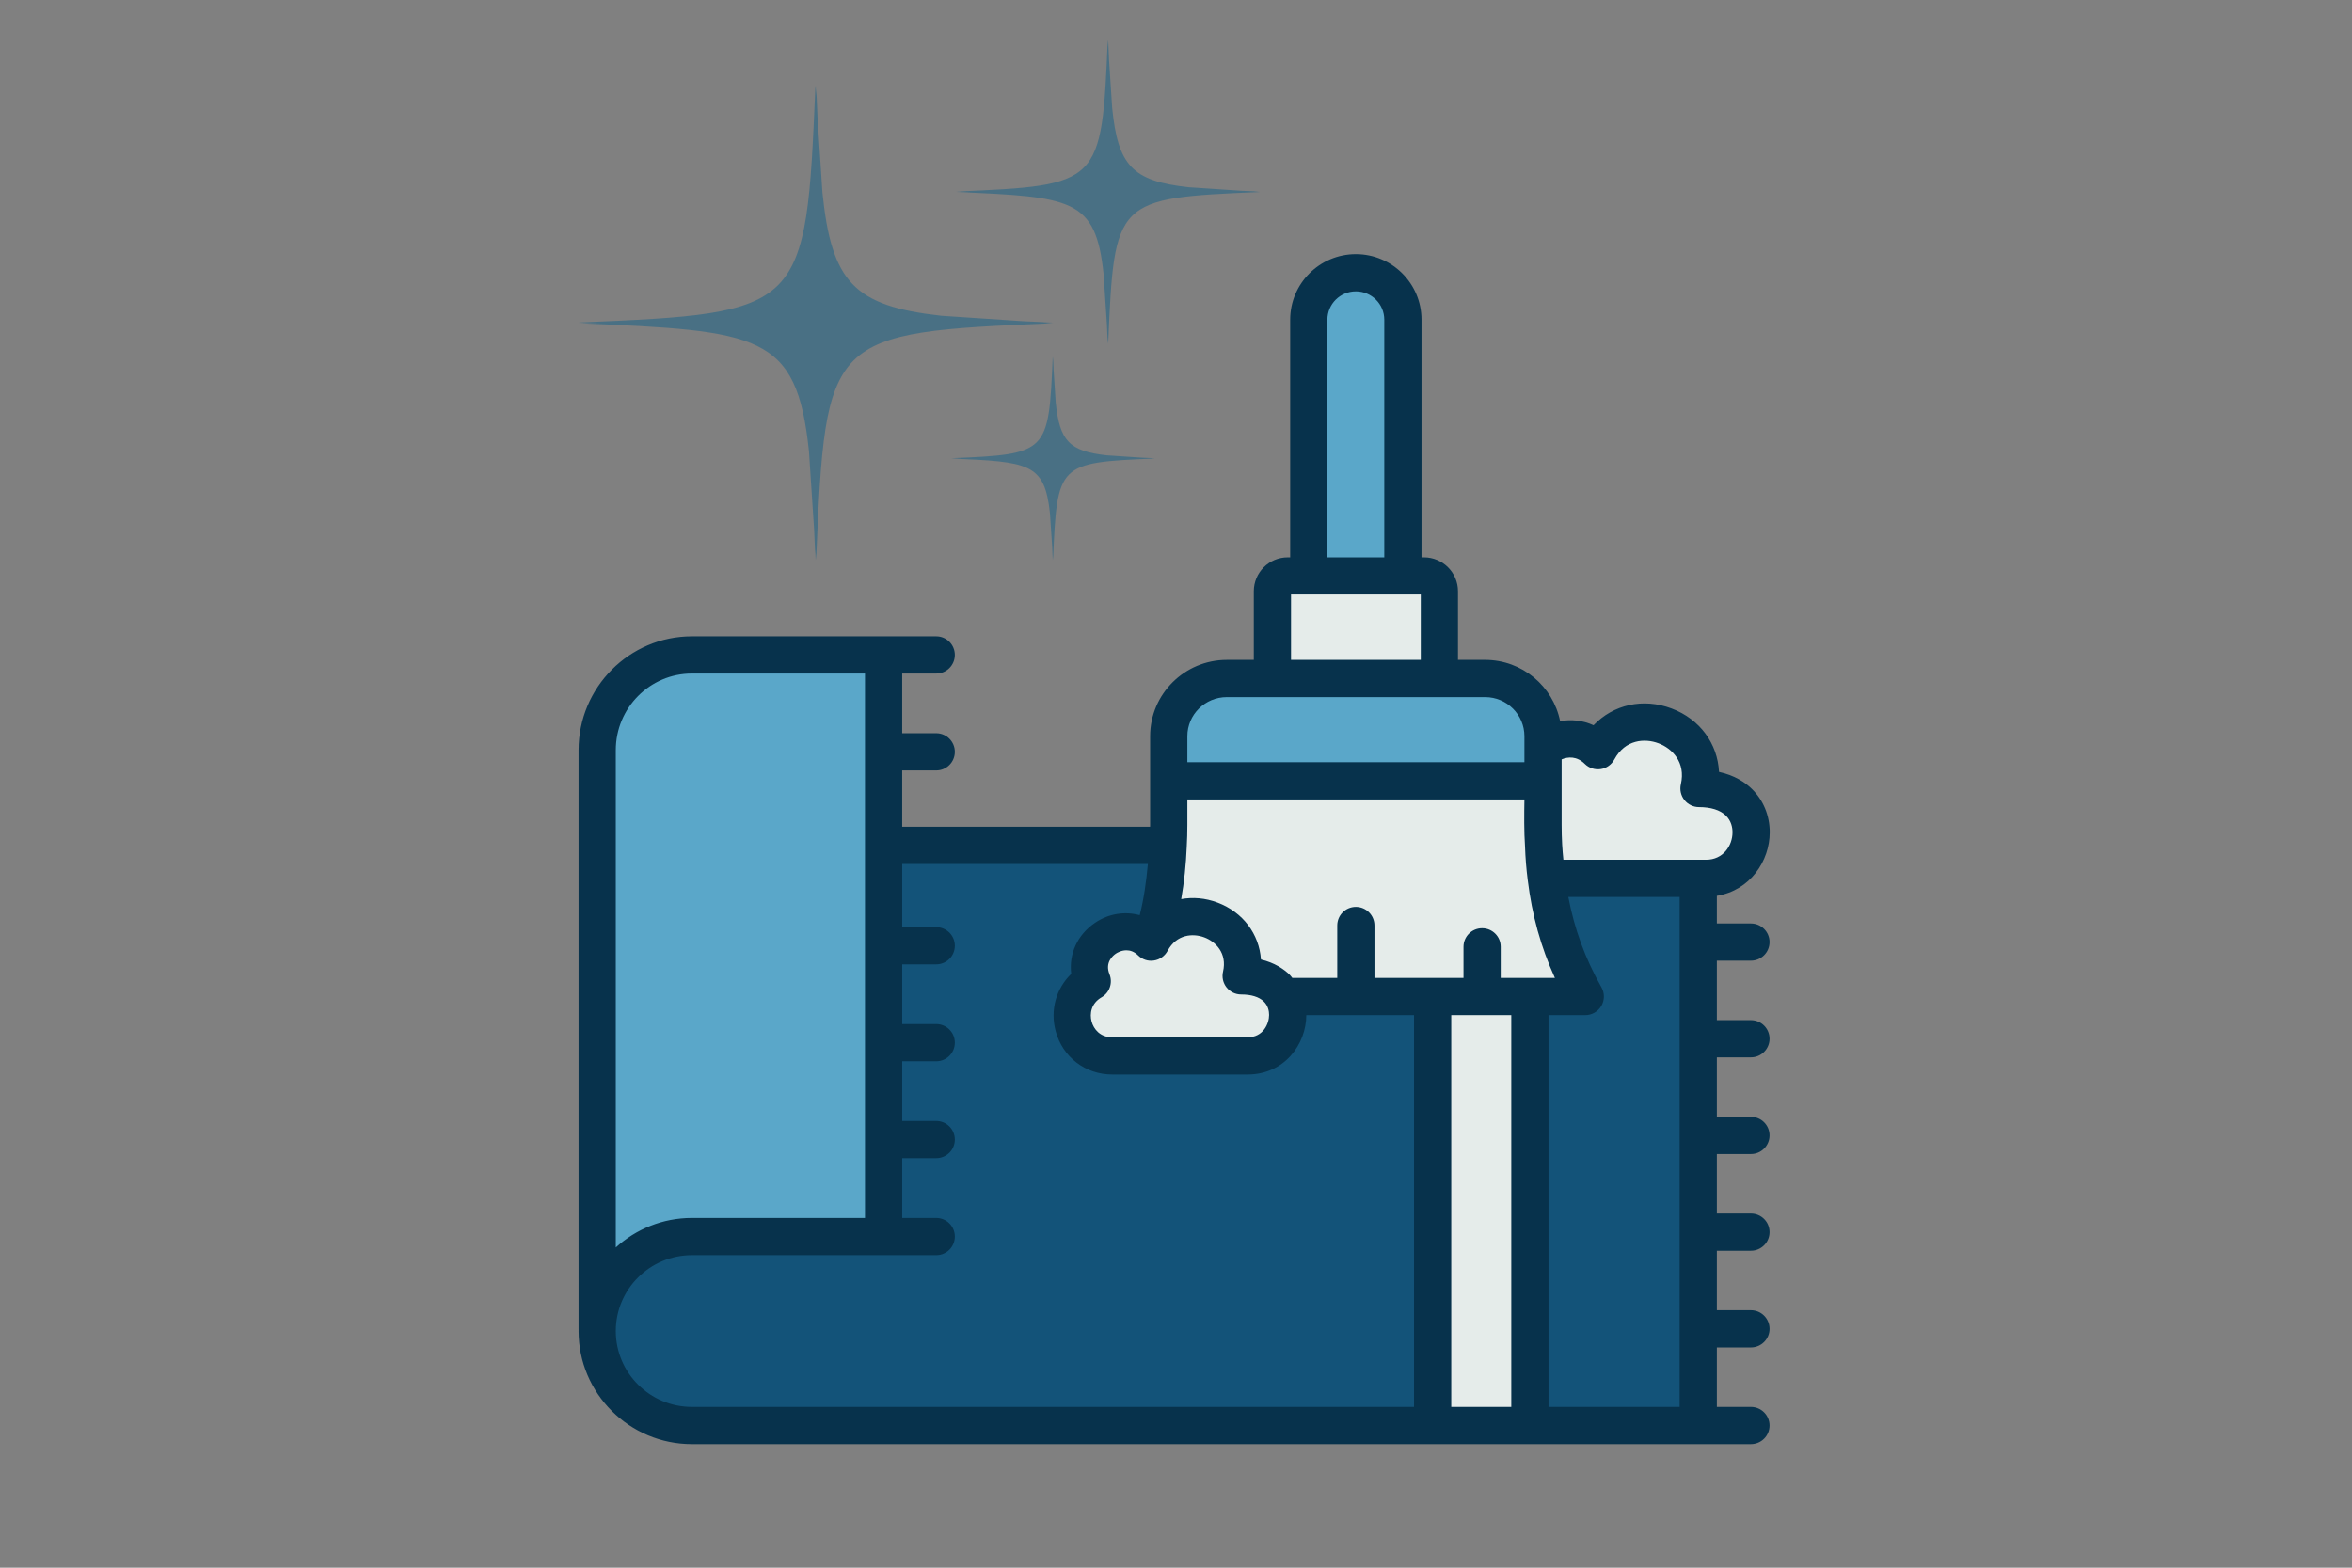 <?xml version="1.0" encoding="UTF-8"?>
<svg xmlns="http://www.w3.org/2000/svg" xmlns:xlink="http://www.w3.org/1999/xlink" width="1200" zoomAndPan="magnify" viewBox="0 0 900 600" height="800" preserveAspectRatio="xMidYMid meet" version="1.2">
  <rect x="0" y="0" width="900" height="600" fill="#808080" stroke="none"/>
  <defs>
    <clipPath id="402ccdf15f">
      <path d="M 221.383 97 L 678 97 L 678 553 L 221.383 553 Z M 221.383 97 "></path>
    </clipPath>
    <clipPath id="5b4c7b6bd8">
      <path d="M 221.383 15 L 482.383 15 L 482.383 214.5 L 221.383 214.5 Z M 221.383 15 "></path>
    </clipPath>
  </defs>
  <g id="883d9f3596">
    <path style=" stroke:none;fill-rule:evenodd;fill:#5aa7c9;fill-opacity:1;" d="M 264.742 250.66 C 244.805 250.66 228.504 266.941 228.504 287.09 L 228.504 508.84 C 228.824 489.211 245.004 473.273 264.742 473.273 L 338.105 473.273 L 338.105 250.66 Z M 264.742 250.66 "></path>
    <path style=" stroke:none;fill-rule:evenodd;fill:#135379;fill-opacity:1;" d="M 548.211 545.586 L 548.211 381.363 L 431.094 381.363 C 440.57 364.617 446.09 346.605 447.074 323.547 L 338.109 323.547 L 338.109 473.273 L 264.742 473.273 C 245.004 473.273 228.824 489.211 228.504 508.836 C 228.504 509.039 228.504 509.242 228.504 509.414 C 228.504 529.301 244.805 545.586 264.742 545.586 Z M 548.211 545.586 "></path>
    <path style=" stroke:none;fill-rule:evenodd;fill:#e5ecea;fill-opacity:1;" d="M 548.211 381.363 L 585.426 381.363 L 585.426 545.586 L 548.211 545.586 Z M 548.211 381.363 "></path>
    <path style=" stroke:none;fill-rule:evenodd;fill:#135379;fill-opacity:1;" d="M 585.426 381.363 L 585.426 545.586 L 649.836 545.586 L 649.836 323.547 L 590.598 323.547 C 591.582 346.602 597.102 364.617 606.578 381.363 Z M 585.426 381.363 "></path>
    <path style=" stroke:none;fill-rule:evenodd;fill:#e5ecea;fill-opacity:1;" d="M 611.461 287.32 C 599.672 275.734 579.879 288.5 586.18 304.121 C 571.008 312.914 577.219 336.141 594.789 336.141 L 652.84 336.141 C 674.078 336.141 678.441 301.785 650.098 301.785 C 655.559 278.328 622.848 266.078 611.461 287.32 Z M 611.461 287.32 "></path>
    <path style=" stroke:none;fill-rule:evenodd;fill:#e5ecea;fill-opacity:1;" d="M 486.891 259.68 L 550.781 259.68 L 550.781 226.305 C 550.781 223.078 548.121 220.426 544.887 220.426 L 492.758 220.426 C 489.52 220.426 486.891 223.078 486.891 226.305 Z M 486.891 259.68 "></path>
    <path style=" stroke:none;fill-rule:evenodd;fill:#5aa7c9;fill-opacity:1;" d="M 500.82 220.426 L 536.824 220.426 L 536.824 122.348 C 536.824 112.461 528.734 104.391 518.82 104.391 C 508.941 104.391 500.82 112.461 500.82 122.348 Z M 500.82 220.426 "></path>
    <path style=" stroke:none;fill-rule:evenodd;fill:#e5ecea;fill-opacity:1;" d="M 548.211 381.363 L 606.578 381.363 C 597.102 364.617 591.582 346.605 590.598 323.547 C 590.484 320.98 590.426 318.387 590.426 315.707 L 590.426 298.848 L 447.246 298.848 L 447.246 315.707 C 447.246 318.387 447.188 320.98 447.074 323.547 C 446.09 346.602 440.57 364.617 431.094 381.363 Z M 548.211 381.363 "></path>
    <path style=" stroke:none;fill-rule:evenodd;fill:#5aa7c9;fill-opacity:1;" d="M 447.246 298.848 L 590.426 298.848 L 590.426 281.758 C 590.426 269.625 580.457 259.68 568.262 259.68 L 469.41 259.68 C 457.215 259.68 447.246 269.625 447.246 281.758 Z M 447.246 298.848 "></path>
    <path style=" stroke:none;fill-rule:evenodd;fill:#e5ecea;fill-opacity:1;" d="M 477.387 404.133 C 496.34 404.133 500.215 373.496 474.93 373.496 C 479.785 352.57 450.629 341.648 440.484 360.582 C 429.969 350.234 412.312 361.648 417.945 375.539 C 404.395 383.379 409.941 404.133 425.605 404.133 Z M 477.387 404.133 "></path>
    <g clip-rule="nonzero" clip-path="url(#402ccdf15f)">
      <path style=" stroke:none;fill-rule:nonzero;fill:#07324c;fill-opacity:1;" d="M 670.004 367.68 C 673.941 367.68 677.129 364.492 677.129 360.555 C 677.129 356.621 673.941 353.434 670.004 353.434 L 656.965 353.434 L 656.965 342.863 C 669.68 340.801 677.195 329.547 677.195 318.527 C 677.195 312.086 674.734 306.168 670.27 301.855 C 667.793 299.469 663.809 296.742 657.789 295.438 C 657.27 284.648 650.508 275.238 639.637 271.148 C 628.676 267.016 617.312 269.695 609.781 277.566 C 605.578 275.648 601.145 275.258 596.984 276.008 C 594.297 262.652 582.465 252.559 568.293 252.559 L 557.902 252.559 L 557.902 226.301 C 557.902 219.133 552.059 213.305 544.883 213.305 L 543.945 213.305 L 543.945 122.348 C 543.945 108.52 532.68 97.266 518.824 97.266 C 504.969 97.266 493.695 108.52 493.695 122.348 L 493.695 213.305 L 492.758 213.305 C 485.598 213.305 479.773 219.133 479.773 226.305 L 479.773 252.559 L 469.441 252.559 C 453.266 252.559 440.102 265.656 440.102 281.754 L 440.102 315.73 C 440.102 315.969 440.082 316.191 440.082 316.426 L 345.23 316.426 L 345.23 294.871 L 358.246 294.871 C 362.18 294.871 365.367 291.688 365.367 287.75 C 365.367 283.816 362.18 280.629 358.246 280.629 L 345.23 280.629 L 345.23 257.781 L 358.246 257.781 C 362.18 257.781 365.367 254.598 365.367 250.66 C 365.367 246.723 362.18 243.539 358.246 243.539 L 264.742 243.539 C 240.836 243.539 221.383 263.074 221.383 287.09 L 221.383 508.836 C 221.383 508.879 221.406 508.914 221.406 508.953 C 221.406 509.109 221.383 509.262 221.383 509.414 C 221.383 533.285 240.836 552.711 264.742 552.711 L 670.004 552.711 C 673.941 552.711 677.129 549.523 677.129 545.59 C 677.129 541.652 673.941 538.465 670.004 538.465 L 656.965 538.465 L 656.965 515.703 L 670.004 515.703 C 673.941 515.703 677.129 512.516 677.129 508.582 C 677.129 504.645 673.941 501.457 670.004 501.457 L 656.965 501.457 L 656.965 478.695 L 670.004 478.695 C 673.941 478.695 677.129 475.508 677.129 471.574 C 677.129 467.637 673.941 464.449 670.004 464.449 L 656.965 464.449 L 656.965 441.688 L 670.004 441.688 C 673.941 441.688 677.129 438.5 677.129 434.566 C 677.129 430.629 673.941 427.441 670.004 427.441 L 656.965 427.441 L 656.965 404.68 L 670.004 404.68 C 673.941 404.68 677.129 401.492 677.129 397.559 C 677.129 393.621 673.941 390.434 670.004 390.434 L 656.965 390.434 L 656.965 367.68 Z M 507.938 122.348 C 507.938 116.371 512.82 111.512 518.824 111.512 C 524.82 111.512 529.699 116.371 529.699 122.348 L 529.699 213.305 L 507.938 213.305 Z M 494.016 227.547 L 543.66 227.547 L 543.66 252.559 L 494.016 252.559 Z M 454.344 281.754 C 454.344 273.508 461.117 266.801 469.441 266.801 L 568.293 266.801 C 576.586 266.801 583.324 273.508 583.324 281.754 L 583.324 291.723 L 454.344 291.723 Z M 454.113 323.965 C 454.266 321.273 454.344 318.574 454.344 315.73 L 454.344 305.965 L 583.324 305.965 C 583.227 311.742 583.164 318.242 583.559 324.035 C 583.703 328.293 584.051 332.598 584.59 336.824 C 586.238 350.289 589.598 362.434 594.988 374.27 L 574.254 374.27 L 574.254 362.371 C 574.254 358.434 571.07 355.25 567.133 355.25 C 563.199 355.25 560.012 358.434 560.012 362.371 L 560.012 374.273 L 525.945 374.273 L 525.945 354.215 C 525.945 350.277 522.762 347.09 518.824 347.09 C 514.887 347.09 511.703 350.277 511.703 354.215 L 511.703 374.273 L 494.512 374.273 C 494.148 373.859 493.852 373.398 493.453 373.012 C 491.242 370.883 487.734 368.473 482.512 367.219 C 481.836 357.531 475.668 349.121 465.863 345.434 C 461.188 343.68 456.441 343.316 451.992 344.109 C 453.117 337.707 453.824 331.023 454.113 323.965 Z M 441.559 367.621 C 443.777 367.289 445.703 365.926 446.77 363.941 C 450.219 357.504 456.527 357.133 460.844 358.77 C 465.172 360.391 469.637 364.805 467.996 371.887 C 467.5 374 468.004 376.227 469.352 377.922 C 470.707 379.629 472.758 380.613 474.93 380.613 C 478.773 380.613 481.758 381.531 483.559 383.27 C 485.27 384.918 485.625 386.992 485.625 388.445 C 485.625 391.758 483.395 397.008 477.383 397.008 L 425.605 397.008 C 420.98 397.008 418.488 393.871 417.703 390.941 C 416.91 388 417.492 384.027 421.516 381.699 C 424.59 379.926 425.883 376.148 424.547 372.859 C 422.695 368.297 425.957 365.66 427.008 364.965 C 427.461 364.66 429.047 363.707 431.023 363.707 C 432.406 363.707 433.984 364.172 435.496 365.66 C 437.094 367.238 439.355 367.977 441.559 367.621 Z M 264.742 257.781 L 330.988 257.781 L 330.988 466.148 L 264.742 466.148 C 253.531 466.148 243.332 470.453 235.629 477.449 L 235.629 287.09 C 235.629 270.926 248.688 257.781 264.742 257.781 Z M 541.086 538.465 L 264.742 538.465 C 248.688 538.465 235.629 525.434 235.629 509.414 C 235.629 493.41 248.688 480.391 264.742 480.391 L 358.246 480.391 C 362.18 480.391 365.367 477.207 365.367 473.27 C 365.367 469.332 362.18 466.148 358.246 466.148 L 345.234 466.148 L 345.234 443.273 L 358.246 443.273 C 362.18 443.273 365.367 440.086 365.367 436.152 C 365.367 432.215 362.18 429.027 358.246 429.027 L 345.234 429.027 L 345.234 406.18 L 358.246 406.18 C 362.18 406.18 365.367 402.996 365.367 399.059 C 365.367 395.125 362.18 391.938 358.246 391.938 L 345.234 391.938 L 345.234 369.09 L 358.246 369.09 C 362.18 369.09 365.367 365.906 365.367 361.969 C 365.367 358.031 362.18 354.848 358.246 354.848 L 345.234 354.848 L 345.234 330.672 L 439.238 330.672 C 438.613 337.539 437.684 344.129 436.113 350.254 C 430.492 348.75 424.41 349.566 419.09 353.129 C 412.285 357.68 408.949 365.113 409.906 372.742 C 404.141 378.309 401.77 386.535 403.949 394.637 C 406.609 404.574 415.32 411.254 425.605 411.254 L 477.387 411.254 C 491.434 411.254 499.828 399.707 499.863 388.516 L 541.086 388.516 Z M 578.301 538.465 L 555.328 538.465 L 555.328 388.516 L 578.301 388.516 Z M 642.723 538.465 L 592.547 538.465 L 592.547 388.516 L 606.609 388.516 C 609.141 388.516 611.484 387.172 612.766 384.98 C 614.039 382.793 614.059 380.094 612.809 377.887 C 606.508 366.75 602.469 355.543 600.121 343.293 L 642.723 343.293 Z M 652.832 329.051 L 598.238 329.051 C 598.082 327.09 597.832 325.168 597.762 323.172 C 597.629 320.746 597.566 318.305 597.566 315.73 L 597.566 290.637 C 600.043 289.578 603.391 289.359 606.438 292.375 C 608.035 293.953 610.246 294.672 612.508 294.359 C 614.727 294.023 616.66 292.66 617.723 290.688 C 621.863 282.965 629.406 282.5 634.625 284.48 C 639.797 286.422 645.141 291.703 643.184 300.172 C 642.699 302.285 643.199 304.504 644.555 306.203 C 645.906 307.906 647.957 308.895 650.125 308.895 C 654.652 308.895 658.199 310.008 660.371 312.109 C 662.5 314.16 662.953 316.734 662.953 318.527 C 662.953 323.633 659.406 329.051 652.832 329.051 Z M 652.832 329.051 "></path>
    </g>
    <g clip-rule="nonzero" clip-path="url(#5b4c7b6bd8)">
      <path style=" stroke:none;fill-rule:evenodd;fill:#497084;fill-opacity:1;" d="M 221.383 123.703 L 230.172 123.703 L 221.383 123.441 C 307.742 119.789 308.379 119.152 312.031 32.781 L 312.293 36.797 L 312.293 32.781 C 312.473 37.031 312.645 41.074 312.824 44.918 L 314.691 73.574 C 318.172 107.965 326.777 117.156 360.215 120.848 L 391.832 122.957 C 395.363 123.117 399.066 123.273 402.953 123.441 L 399.039 123.441 L 402.953 123.703 C 316.582 127.352 315.941 127.992 312.293 214.348 L 312.031 210.398 L 312.031 214.348 C 311.859 210.309 311.703 206.461 311.535 202.785 L 309.539 172.578 C 304.797 127.625 290.715 126.621 221.383 123.703 Z M 365.809 73.484 L 371.441 73.484 L 365.809 73.312 C 421.137 70.98 421.543 70.574 423.891 15.246 L 424.047 17.816 L 424.047 15.246 C 424.164 17.973 424.281 20.551 424.383 23.016 L 425.582 41.371 C 427.812 63.406 433.328 69.297 454.746 71.656 L 475.008 73.016 C 477.277 73.117 479.637 73.211 482.125 73.312 L 479.621 73.312 L 482.125 73.484 C 426.797 75.828 426.391 76.234 424.047 131.562 L 423.891 129.035 L 423.891 131.562 C 423.773 128.969 423.668 126.504 423.562 124.16 L 422.285 104.797 C 419.246 76 410.227 75.359 365.809 73.484 Z M 363.969 175.484 L 367.738 175.484 L 363.969 175.383 C 400.996 173.816 401.27 173.543 402.836 136.516 L 402.953 138.238 L 402.953 136.516 C 403.031 138.344 403.094 140.062 403.172 141.719 L 403.969 154 C 405.469 168.746 409.156 172.684 423.484 174.262 L 437.043 175.172 C 438.555 175.238 440.145 175.305 441.801 175.383 L 440.133 175.383 L 441.801 175.484 C 404.789 177.051 404.516 177.324 402.953 214.348 L 402.836 212.652 L 402.836 214.348 C 402.754 212.613 402.691 210.973 402.625 209.395 L 401.766 196.449 C 399.73 177.18 393.695 176.75 363.969 175.484 Z M 363.969 175.484 "></path>
    </g>
  </g>
</svg>
